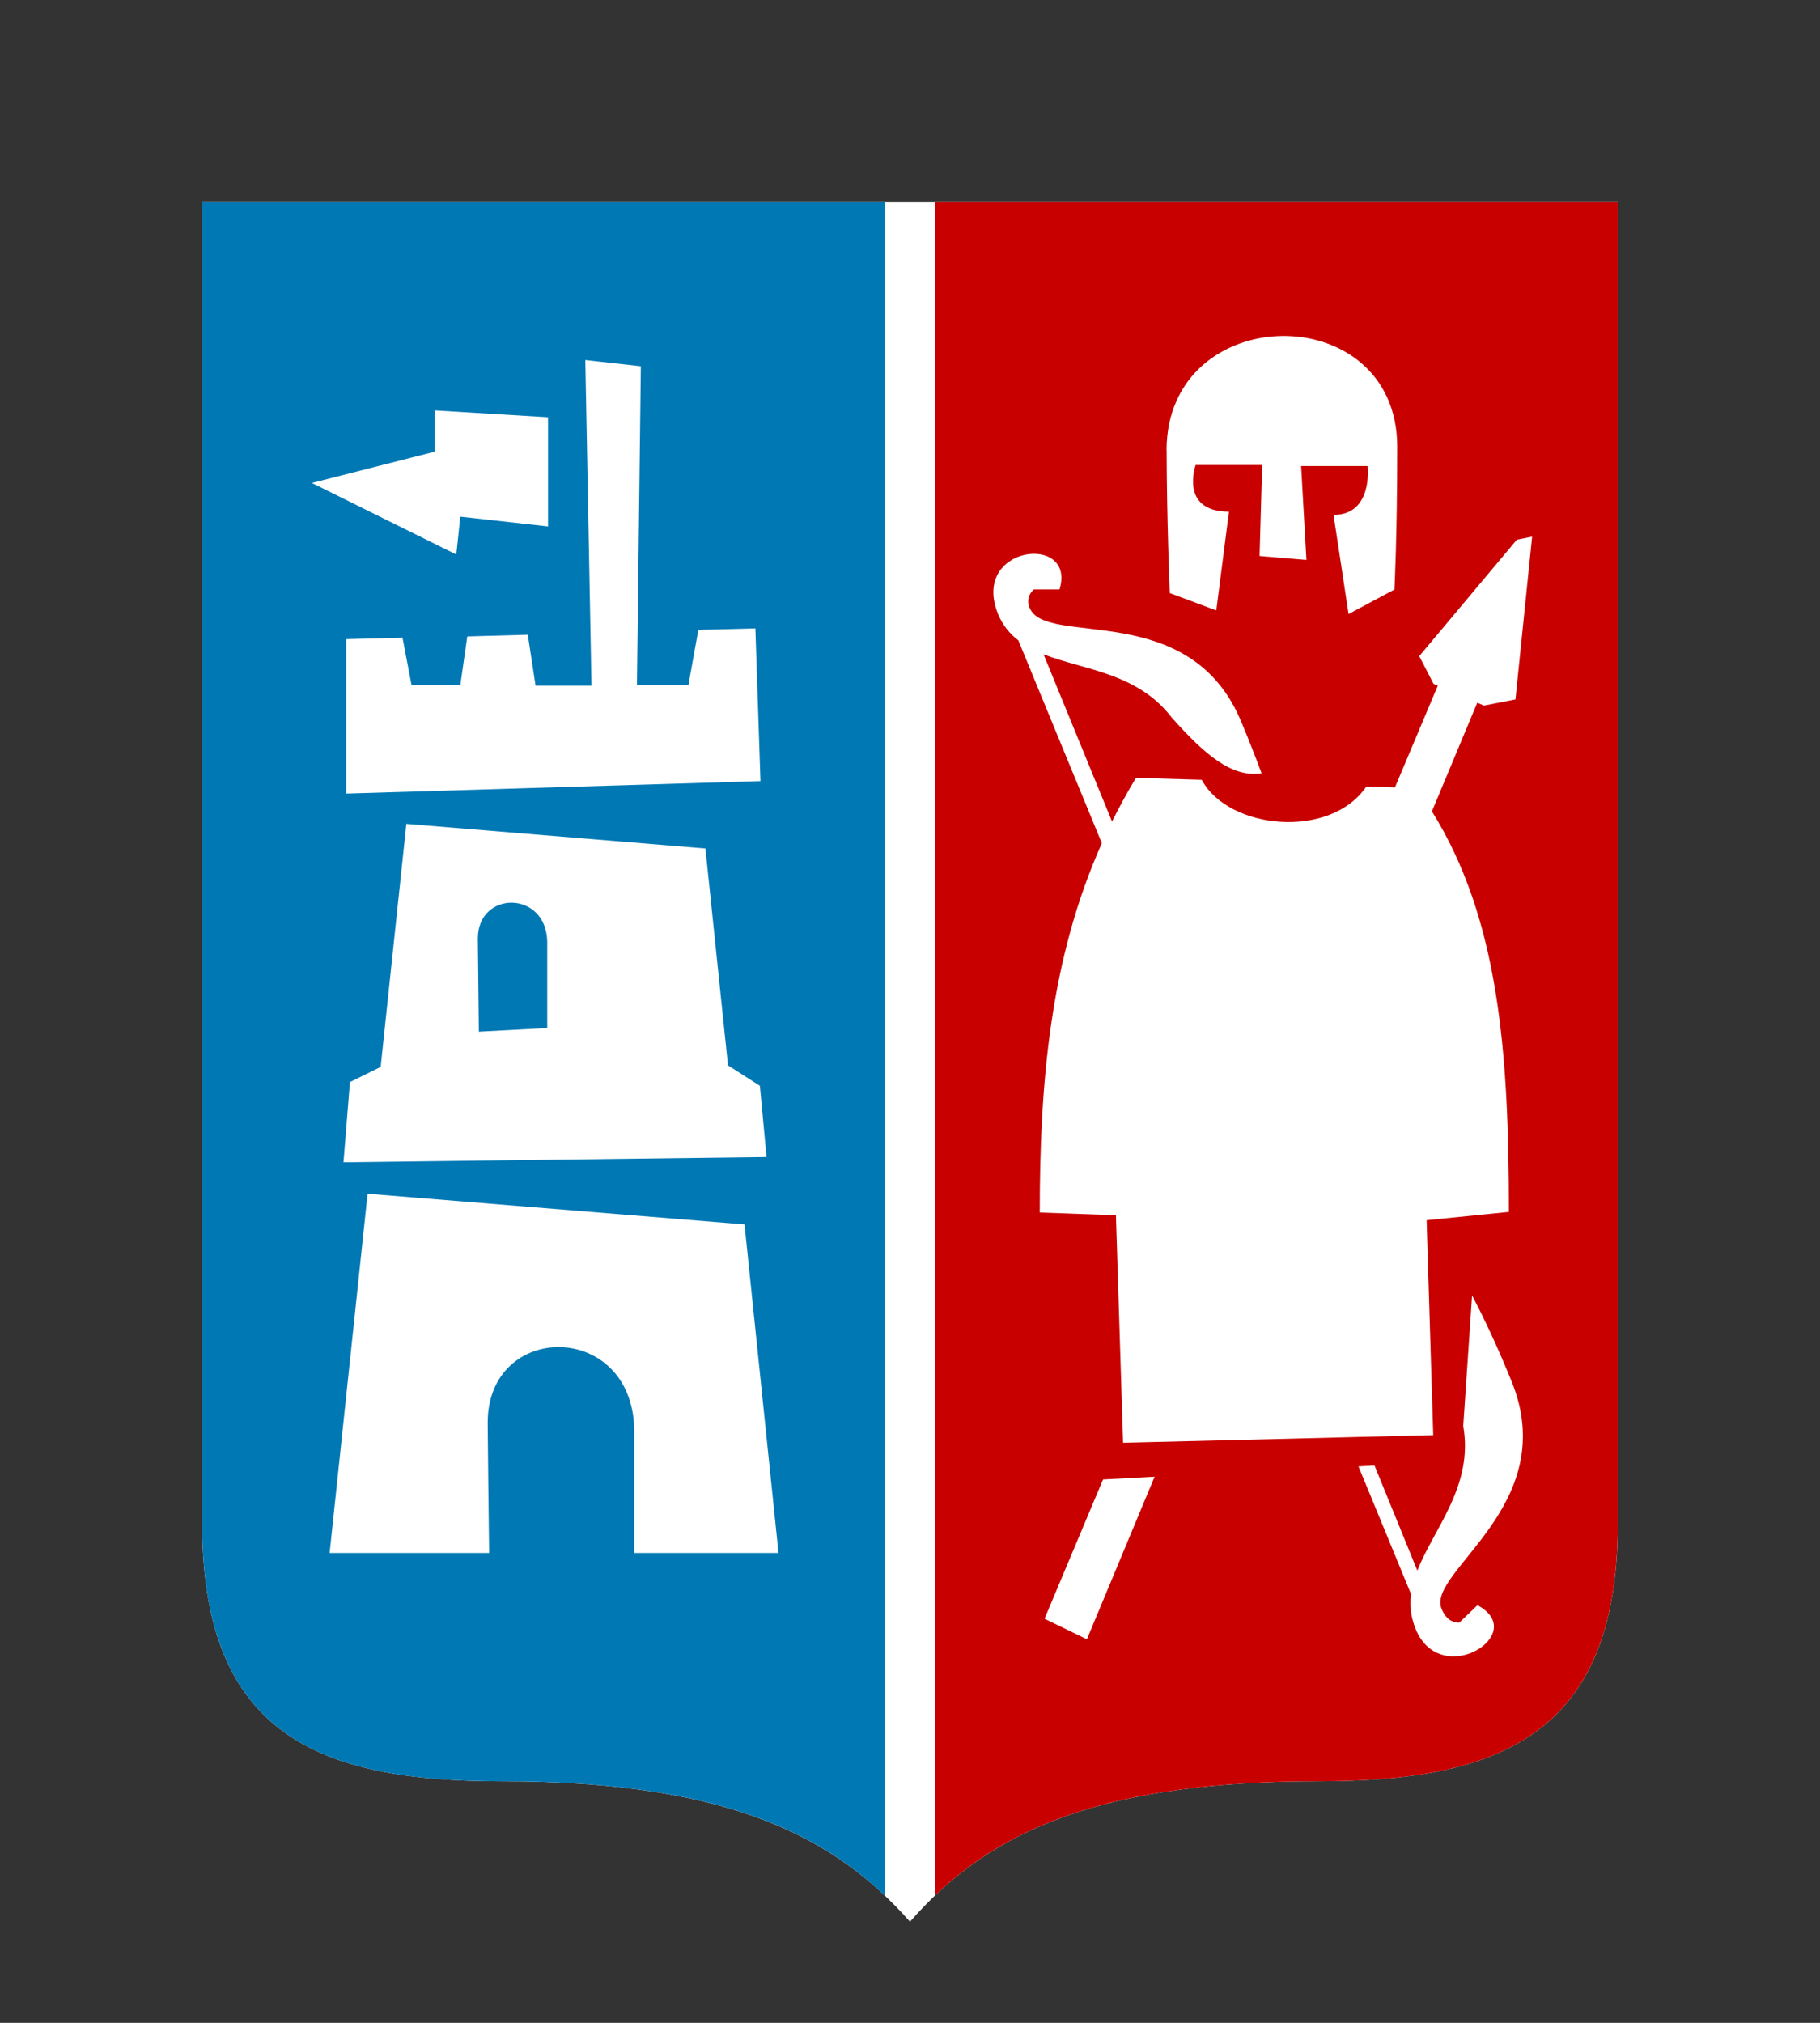 <svg width="72" height="80" viewBox="0 0 72 80" fill="none" xmlns="http://www.w3.org/2000/svg">
<rect x="0" y="0" width="72" height="80" fill="#333333" stroke="none"/>
<path fill-rule="evenodd" clip-rule="evenodd" d="M52.133 70.448C42.893 70.448 38.835 72.766 36 76C33.129 72.763 29.051 70.448 19.866 70.448C12.732 70.448 8 68.69 8 60.272V8H63.999V60.272C63.999 68.69 59.212 70.448 52.133 70.448Z" fill="white"/>
<path fill-rule="evenodd" clip-rule="evenodd" d="M8 60.272V8H35.014V74.98C32.178 72.276 28.049 70.448 19.866 70.448C12.732 70.448 8 68.69 8 60.272ZM21.68 16.5L17.192 16.229V17.863L12.338 19.1L18.052 21.931L18.21 20.433L21.68 20.819V16.5ZM29.883 24.852L27.627 24.91L27.233 27.101H25.198L25.352 14.483L23.155 14.239L23.4 27.116H21.187L20.88 25.103L18.486 25.169L18.21 27.101H16.282L15.923 25.219L13.698 25.277V31.385L30.084 30.891L29.883 24.852ZM30.061 42.941L28.799 42.133L27.907 33.556L16.076 32.583L15.059 42.195L13.844 42.794L13.588 45.966L30.325 45.757L30.061 42.941ZM25.092 56.583C25.092 57.401 25.092 59.65 25.092 61.416H30.798L29.453 48.423L14.542 47.21L13.04 61.416H19.35C19.326 59.461 19.298 57.027 19.294 56.308C19.251 52.228 25.06 52.205 25.092 56.598V56.583ZM21.649 37.265C21.649 37.938 21.649 40.657 21.649 40.657L18.944 40.8C18.944 40.8 18.908 37.71 18.904 37.134C18.888 35.206 21.633 35.195 21.649 37.269V37.265Z" fill="#0078B4"/>
<path fill-rule="evenodd" clip-rule="evenodd" d="M52.132 70.448C43.905 70.448 39.788 72.283 36.984 74.969V8H63.998V60.272C63.998 68.69 59.211 70.448 52.132 70.448ZM56.012 64.445C57.014 66.832 60.539 64.603 58.449 63.483L57.728 64.174C57.385 64.174 57.172 63.965 57.03 63.629C56.414 62.161 61.813 59.546 59.79 54.608C59.238 53.252 58.721 52.155 58.236 51.232L57.886 56.393C58.303 58.765 56.726 60.438 56.071 62.115L54.376 57.958L53.741 57.993L55.823 63.05C55.759 63.523 55.825 64.004 56.012 64.445ZM42.998 64.831L45.676 58.402L43.637 58.51L41.322 64.019L42.998 64.831ZM46.153 17.802C46.153 20.394 46.276 23.454 46.276 23.454L48.117 24.141L48.618 20.235C46.646 20.235 47.301 18.389 47.301 18.389H49.931L49.829 21.989L51.682 22.144L51.473 18.431H54.104C54.104 18.431 54.332 20.363 52.755 20.363L53.35 24.284L55.164 23.315C55.164 23.315 55.275 21.217 55.275 17.659C55.263 11.744 46.153 11.863 46.149 17.813L46.153 17.802ZM60.007 21.344L56.146 25.949L56.71 27.043L56.88 27.116L55.184 31.142L54.052 31.107C52.625 33.209 48.598 32.815 47.541 30.84L44.939 30.763C44.592 31.335 44.28 31.922 43.992 32.49L41.283 25.876C42.86 26.498 44.994 26.595 46.358 28.383C47.656 29.836 48.724 30.763 49.908 30.582C49.679 29.963 49.422 29.303 49.119 28.58C47.1 23.635 41.393 25.617 40.735 24.045C40.677 23.922 40.662 23.783 40.692 23.651C40.721 23.518 40.795 23.399 40.9 23.311H41.914C42.604 21.078 38.345 21.564 39.496 24.315C39.665 24.713 39.937 25.06 40.285 25.324L43.59 33.348C41.547 37.914 41.133 42.806 41.133 47.952L44.146 48.06L44.43 57.058L56.699 56.756L56.438 48.257L59.692 47.928C59.692 41.608 59.297 36.338 56.647 32.088L58.441 27.792L58.706 27.904L59.952 27.661L60.611 21.224L60.007 21.344Z" fill="#C80000"/>
</svg>
